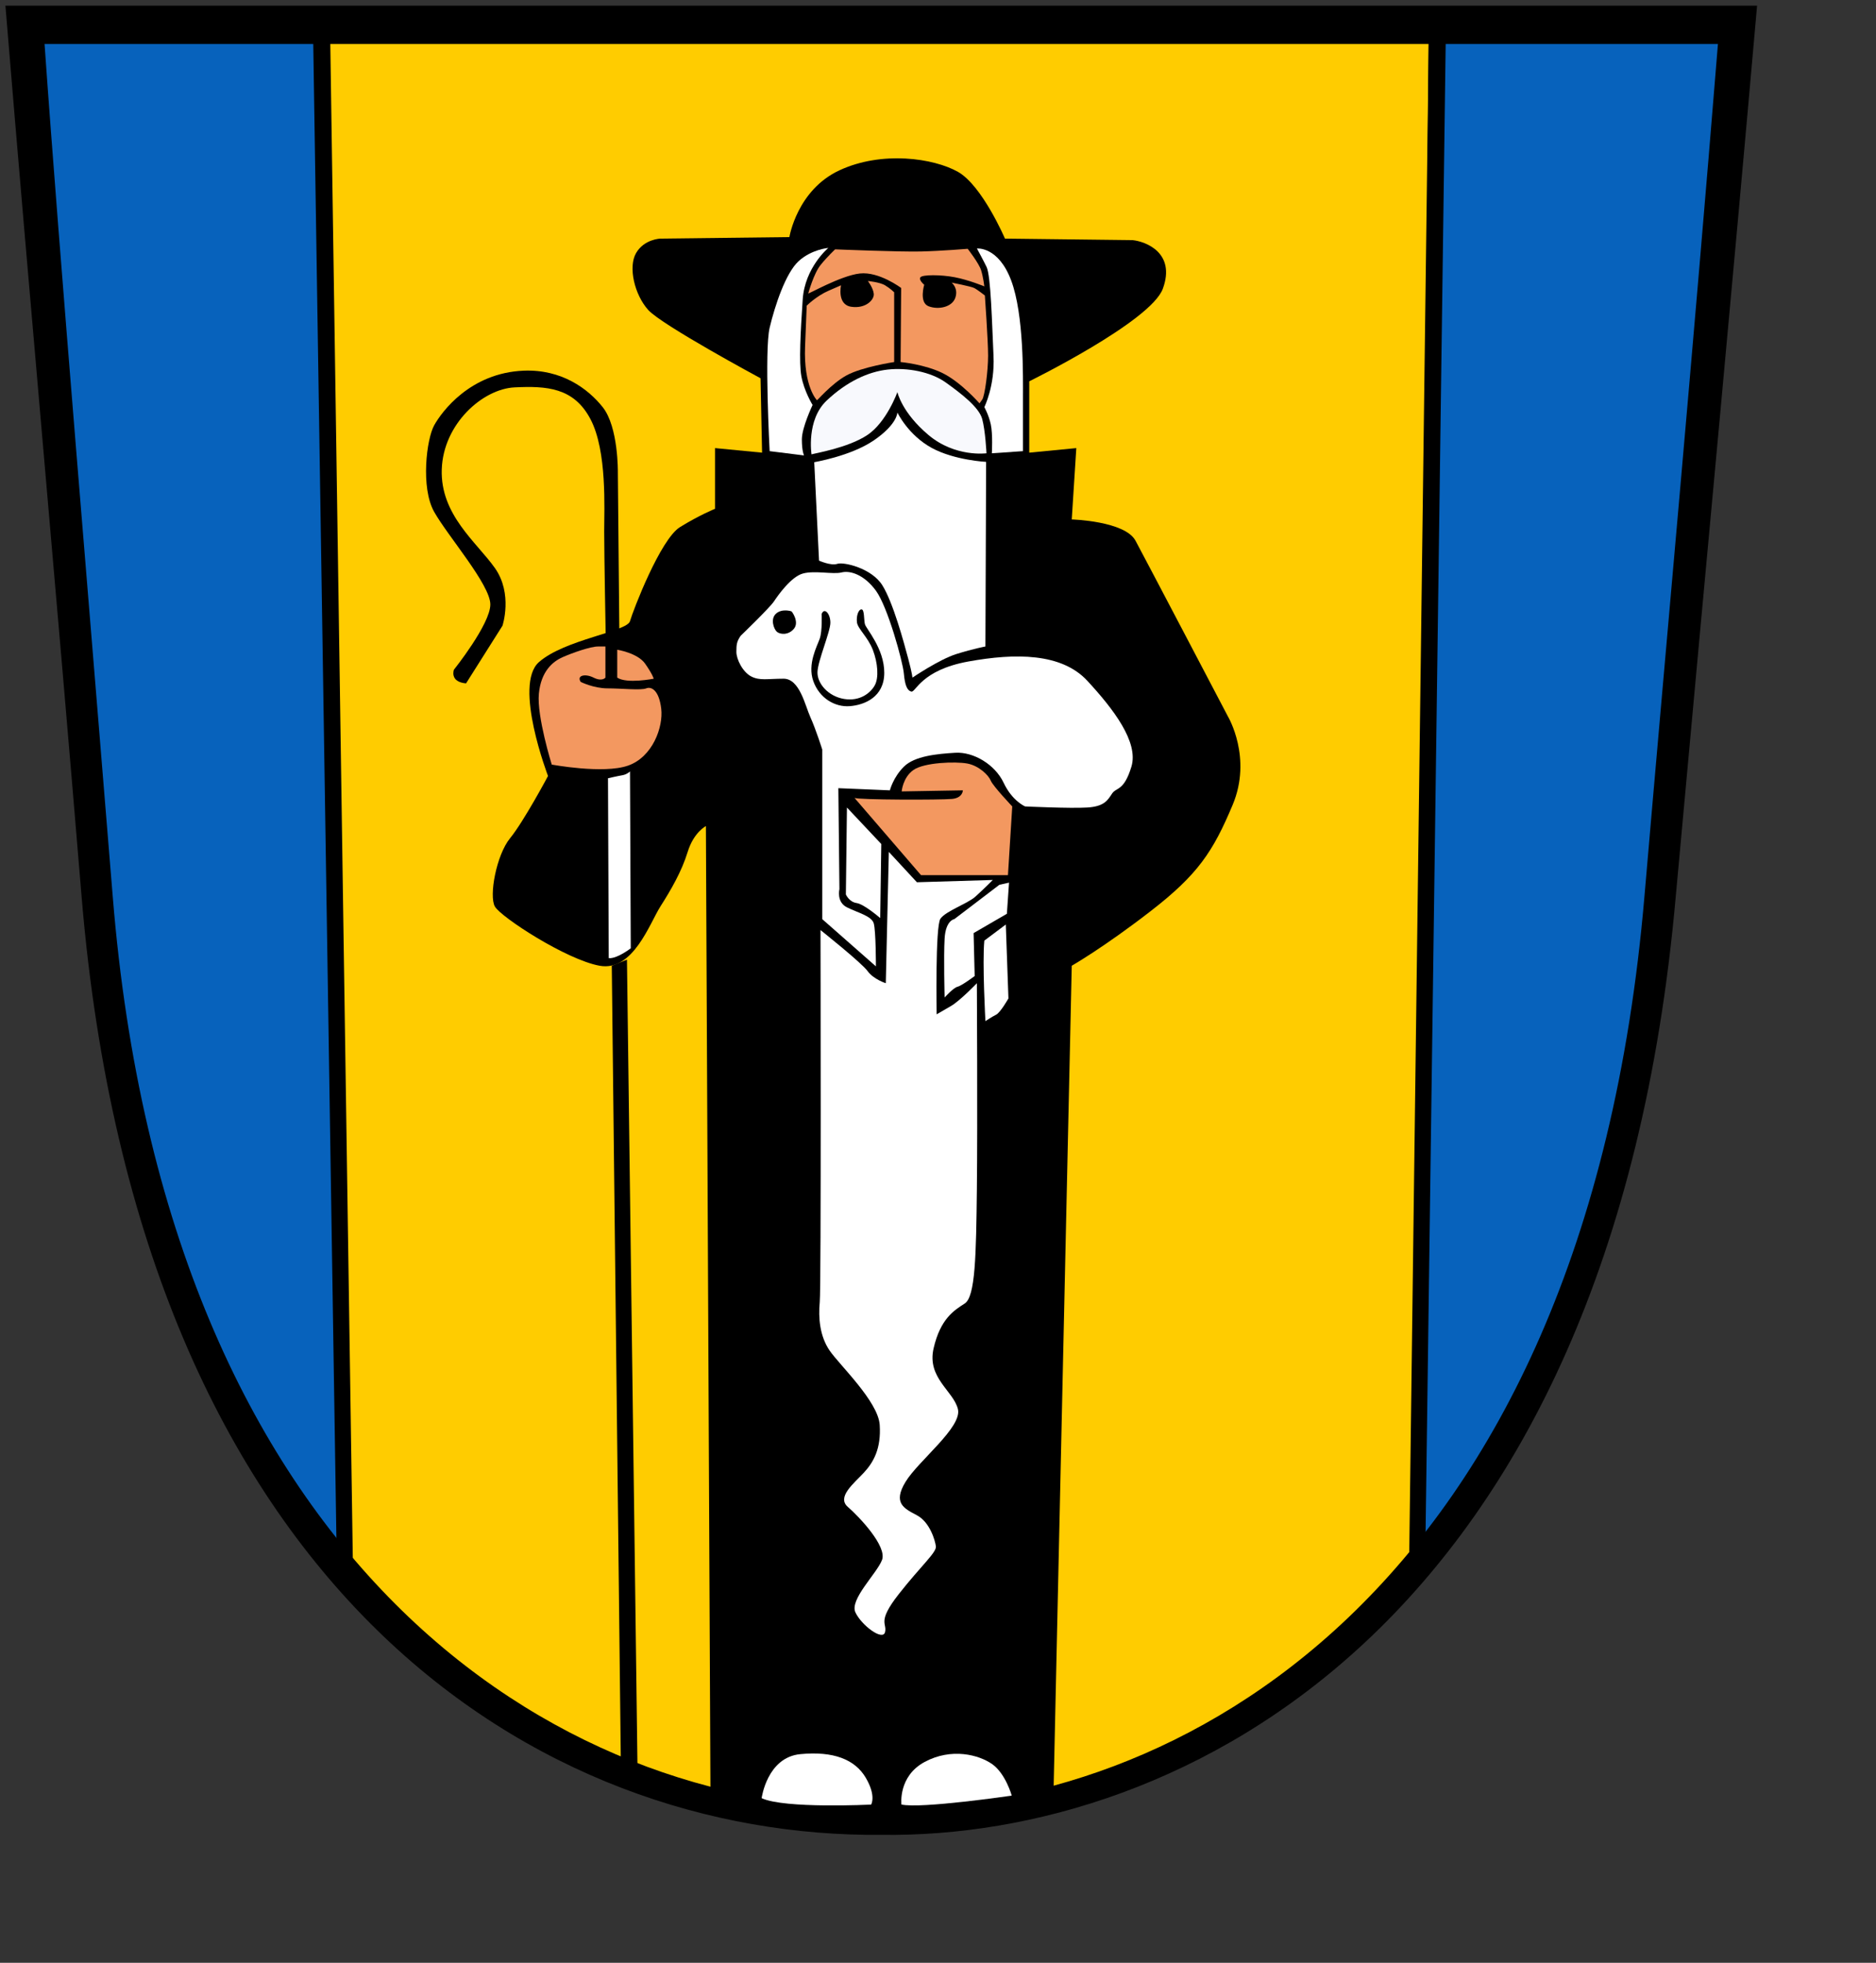 <?xml version="1.0" encoding="UTF-8" standalone="no"?>
<!-- Created with Inkscape (http://www.inkscape.org/) -->
<svg
   xmlns:dc="http://purl.org/dc/elements/1.1/"
   xmlns:cc="http://web.resource.org/cc/"
   xmlns:rdf="http://www.w3.org/1999/02/22-rdf-syntax-ns#"
   xmlns:svg="http://www.w3.org/2000/svg"
   xmlns="http://www.w3.org/2000/svg"
   xmlns:sodipodi="http://sodipodi.sourceforge.net/DTD/sodipodi-0.dtd"
   xmlns:inkscape="http://www.inkscape.org/namespaces/inkscape"
   id="svg1322"
   sodipodi:version="0.32"
   inkscape:version="0.45"
   width="540pt"
   height="565pt"
   version="1.0"
   sodipodi:docbase="/Users/Martin/Desktop"
   sodipodi:docname="Wappen Jonsdorf.svg"
   inkscape:export-filename="C:\Dokumente und Einstellungen\Martin\Desktop\Wappen Rostock.png"
   inkscape:export-xdpi="150"
   inkscape:export-ydpi="150"
   inkscape:output_extension="org.inkscape.output.svg.inkscape"
   sodipodi:modified="true">
  <rect width="100%" height="100%" fill="#333333" stroke="none"/>
  <defs
     id="defs1325">
    <style
       id="style6"
       type="text/css">
   
    .fil8 {fill:none;fill-rule:nonzero}
    .fil0 {fill:black;fill-rule:nonzero}
    .fil7 {fill:white;fill-rule:nonzero}
    .fil1 {fill:#000099;fill-rule:nonzero}
    .fil6 {fill:#660000;fill-rule:nonzero}
    .fil4 {fill:#8A8A01;fill-rule:nonzero}
    .fil3 {fill:#939301;fill-rule:nonzero}
    .fil5 {fill:red;fill-rule:nonzero}
    .fil2 {fill:#FFCC00;fill-rule:nonzero}
   
  </style>
    <style
       type="text/css"
       id="style2978">
   
    .str4 {stroke:black;stroke-width:1.138}
    .str3 {stroke:black;stroke-width:1.138}
    .str2 {stroke:black;stroke-width:1.138}
    .str8 {stroke:black;stroke-width:1.138}
    .str6 {stroke:black;stroke-width:1.138}
    .str5 {stroke:black;stroke-width:1.139}
    .str7 {stroke:black;stroke-width:1.139}
    .str1 {stroke:black;stroke-width:1.139}
    .str0 {stroke:black;stroke-width:2.407}
    .fil0 {fill:#0000DC}
    .fil2 {fill:red}
    .fil1 {fill:#FFF000}
    .fil4 {fill:#FFF020}
    .fil3 {fill:#FFF02D}
    .fil5 {fill:black;fill-rule:nonzero}
   
  </style>
    <style
       id="style2181"
       type="text/css">
   
    .str4 {stroke:black;stroke-width:1.138}
    .str3 {stroke:black;stroke-width:1.138}
    .str2 {stroke:black;stroke-width:1.138}
    .str8 {stroke:black;stroke-width:1.138}
    .str6 {stroke:black;stroke-width:1.138}
    .str5 {stroke:black;stroke-width:1.139}
    .str7 {stroke:black;stroke-width:1.139}
    .str1 {stroke:black;stroke-width:1.139}
    .str0 {stroke:black;stroke-width:2.407}
    .fil0 {fill:#0000DC}
    .fil2 {fill:red}
    .fil1 {fill:#FFF000}
    .fil4 {fill:#FFF020}
    .fil3 {fill:#FFF02D}
    .fil5 {fill:black;fill-rule:nonzero}
   
  </style>
    <style
       id="style2183"
       type="text/css">
   
    .str4 {stroke:black;stroke-width:1.138}
    .str3 {stroke:black;stroke-width:1.138}
    .str2 {stroke:black;stroke-width:1.138}
    .str8 {stroke:black;stroke-width:1.138}
    .str6 {stroke:black;stroke-width:1.138}
    .str5 {stroke:black;stroke-width:1.139}
    .str7 {stroke:black;stroke-width:1.139}
    .str1 {stroke:black;stroke-width:1.139}
    .str0 {stroke:black;stroke-width:2.407}
    .fil0 {fill:#0000DC}
    .fil2 {fill:red}
    .fil1 {fill:#FFF000}
    .fil4 {fill:#FFF020}
    .fil3 {fill:#FFF02D}
    .fil5 {fill:black;fill-rule:nonzero}
   
  </style>
    <style
       type="text/css"
       id="style2054">
   
    .fil8 {fill:none;fill-rule:nonzero}
    .fil0 {fill:black;fill-rule:nonzero}
    .fil7 {fill:white;fill-rule:nonzero}
    .fil1 {fill:#000099;fill-rule:nonzero}
    .fil6 {fill:#660000;fill-rule:nonzero}
    .fil4 {fill:#8A8A01;fill-rule:nonzero}
    .fil3 {fill:#939301;fill-rule:nonzero}
    .fil5 {fill:red;fill-rule:nonzero}
    .fil2 {fill:#FFCC00;fill-rule:nonzero}
   
  </style>
    <style
       id="style1367"
       type="text/css">
   
    .str4 {stroke:black;stroke-width:1.138}
    .str3 {stroke:black;stroke-width:1.138}
    .str2 {stroke:black;stroke-width:1.138}
    .str8 {stroke:black;stroke-width:1.138}
    .str6 {stroke:black;stroke-width:1.138}
    .str5 {stroke:black;stroke-width:1.139}
    .str7 {stroke:black;stroke-width:1.139}
    .str1 {stroke:black;stroke-width:1.139}
    .str0 {stroke:black;stroke-width:2.407}
    .fil0 {fill:#0000DC}
    .fil2 {fill:red}
    .fil1 {fill:#FFF000}
    .fil4 {fill:#FFF020}
    .fil3 {fill:#FFF02D}
    .fil5 {fill:black;fill-rule:nonzero}
   
  </style>
    <style
       type="text/css"
       id="style1365">
   
    .fil8 {fill:none;fill-rule:nonzero}
    .fil0 {fill:black;fill-rule:nonzero}
    .fil7 {fill:white;fill-rule:nonzero}
    .fil1 {fill:#000099;fill-rule:nonzero}
    .fil6 {fill:#660000;fill-rule:nonzero}
    .fil4 {fill:#8A8A01;fill-rule:nonzero}
    .fil3 {fill:#939301;fill-rule:nonzero}
    .fil5 {fill:red;fill-rule:nonzero}
    .fil2 {fill:#FFCC00;fill-rule:nonzero}
   
  </style>
    <style
       id="style1846"
       type="text/css">
   
    .fil8 {fill:none;fill-rule:nonzero}
    .fil0 {fill:black;fill-rule:nonzero}
    .fil7 {fill:white;fill-rule:nonzero}
    .fil1 {fill:#000099;fill-rule:nonzero}
    .fil6 {fill:#660000;fill-rule:nonzero}
    .fil4 {fill:#8A8A01;fill-rule:nonzero}
    .fil3 {fill:#939301;fill-rule:nonzero}
    .fil5 {fill:red;fill-rule:nonzero}
    .fil2 {fill:#FFCC00;fill-rule:nonzero}
   
  </style>
    <style
       type="text/css"
       id="style1848">
   
    .str4 {stroke:black;stroke-width:1.138}
    .str3 {stroke:black;stroke-width:1.138}
    .str2 {stroke:black;stroke-width:1.138}
    .str8 {stroke:black;stroke-width:1.138}
    .str6 {stroke:black;stroke-width:1.138}
    .str5 {stroke:black;stroke-width:1.139}
    .str7 {stroke:black;stroke-width:1.139}
    .str1 {stroke:black;stroke-width:1.139}
    .str0 {stroke:black;stroke-width:2.407}
    .fil0 {fill:#0000DC}
    .fil2 {fill:red}
    .fil1 {fill:#FFF000}
    .fil4 {fill:#FFF020}
    .fil3 {fill:#FFF02D}
    .fil5 {fill:black;fill-rule:nonzero}
   
  </style>
    <style
       type="text/css"
       id="style1850">
   
    .fil8 {fill:none;fill-rule:nonzero}
    .fil0 {fill:black;fill-rule:nonzero}
    .fil7 {fill:white;fill-rule:nonzero}
    .fil1 {fill:#000099;fill-rule:nonzero}
    .fil6 {fill:#660000;fill-rule:nonzero}
    .fil4 {fill:#8A8A01;fill-rule:nonzero}
    .fil3 {fill:#939301;fill-rule:nonzero}
    .fil5 {fill:red;fill-rule:nonzero}
    .fil2 {fill:#FFCC00;fill-rule:nonzero}
   
  </style>
    <style
       id="style2987"
       type="text/css">
   
    .str4 {stroke:black;stroke-width:1.138}
    .str3 {stroke:black;stroke-width:1.138}
    .str2 {stroke:black;stroke-width:1.138}
    .str8 {stroke:black;stroke-width:1.138}
    .str6 {stroke:black;stroke-width:1.138}
    .str5 {stroke:black;stroke-width:1.139}
    .str7 {stroke:black;stroke-width:1.139}
    .str1 {stroke:black;stroke-width:1.139}
    .str0 {stroke:black;stroke-width:2.407}
    .fil0 {fill:#0000DC}
    .fil2 {fill:red}
    .fil1 {fill:#FFF000}
    .fil4 {fill:#FFF020}
    .fil3 {fill:#FFF02D}
    .fil5 {fill:black;fill-rule:nonzero}
   
  </style>
    <style
       type="text/css"
       id="style1853">
   
    .fil8 {fill:none;fill-rule:nonzero}
    .fil0 {fill:black;fill-rule:nonzero}
    .fil7 {fill:white;fill-rule:nonzero}
    .fil1 {fill:#000099;fill-rule:nonzero}
    .fil6 {fill:#660000;fill-rule:nonzero}
    .fil4 {fill:#8A8A01;fill-rule:nonzero}
    .fil3 {fill:#939301;fill-rule:nonzero}
    .fil5 {fill:red;fill-rule:nonzero}
    .fil2 {fill:#FFCC00;fill-rule:nonzero}
   
  </style>
    <style
       id="style2984"
       type="text/css">
   
    .str4 {stroke:black;stroke-width:1.138}
    .str3 {stroke:black;stroke-width:1.138}
    .str2 {stroke:black;stroke-width:1.138}
    .str8 {stroke:black;stroke-width:1.138}
    .str6 {stroke:black;stroke-width:1.138}
    .str5 {stroke:black;stroke-width:1.139}
    .str7 {stroke:black;stroke-width:1.139}
    .str1 {stroke:black;stroke-width:1.139}
    .str0 {stroke:black;stroke-width:2.407}
    .fil0 {fill:#0000DC}
    .fil2 {fill:red}
    .fil1 {fill:#FFF000}
    .fil4 {fill:#FFF020}
    .fil3 {fill:#FFF02D}
    .fil5 {fill:black;fill-rule:nonzero}
   
  </style>
    <style
       type="text/css"
       id="style1629">
   
    .str4 {stroke:black;stroke-width:1.138}
    .str3 {stroke:black;stroke-width:1.138}
    .str2 {stroke:black;stroke-width:1.138}
    .str8 {stroke:black;stroke-width:1.138}
    .str6 {stroke:black;stroke-width:1.138}
    .str5 {stroke:black;stroke-width:1.139}
    .str7 {stroke:black;stroke-width:1.139}
    .str1 {stroke:black;stroke-width:1.139}
    .str0 {stroke:black;stroke-width:2.407}
    .fil0 {fill:#0000DC}
    .fil2 {fill:red}
    .fil1 {fill:#FFF000}
    .fil4 {fill:#FFF020}
    .fil3 {fill:#FFF02D}
    .fil5 {fill:black;fill-rule:nonzero}
   
  </style>
    <style
       id="style5183"
       type="text/css">
   
    .str4 {stroke:black;stroke-width:1.138}
    .str3 {stroke:black;stroke-width:1.138}
    .str2 {stroke:black;stroke-width:1.138}
    .str8 {stroke:black;stroke-width:1.138}
    .str6 {stroke:black;stroke-width:1.138}
    .str5 {stroke:black;stroke-width:1.139}
    .str7 {stroke:black;stroke-width:1.139}
    .str1 {stroke:black;stroke-width:1.139}
    .str0 {stroke:black;stroke-width:2.407}
    .fil0 {fill:#0000DC}
    .fil2 {fill:red}
    .fil1 {fill:#FFF000}
    .fil4 {fill:#FFF020}
    .fil3 {fill:#FFF02D}
    .fil5 {fill:black;fill-rule:nonzero}
   
  </style>
    <style
       type="text/css"
       id="style3635">
   
    .fil8 {fill:none;fill-rule:nonzero}
    .fil0 {fill:black;fill-rule:nonzero}
    .fil7 {fill:white;fill-rule:nonzero}
    .fil1 {fill:#000099;fill-rule:nonzero}
    .fil6 {fill:#660000;fill-rule:nonzero}
    .fil4 {fill:#8A8A01;fill-rule:nonzero}
    .fil3 {fill:#939301;fill-rule:nonzero}
    .fil5 {fill:red;fill-rule:nonzero}
    .fil2 {fill:#FFCC00;fill-rule:nonzero}
   
  </style>
    <style
       id="style1633"
       type="text/css">
   
    .str4 {stroke:black;stroke-width:1.138}
    .str3 {stroke:black;stroke-width:1.138}
    .str2 {stroke:black;stroke-width:1.138}
    .str8 {stroke:black;stroke-width:1.138}
    .str6 {stroke:black;stroke-width:1.138}
    .str5 {stroke:black;stroke-width:1.139}
    .str7 {stroke:black;stroke-width:1.139}
    .str1 {stroke:black;stroke-width:1.139}
    .str0 {stroke:black;stroke-width:2.407}
    .fil0 {fill:#0000DC}
    .fil2 {fill:red}
    .fil1 {fill:#FFF000}
    .fil4 {fill:#FFF020}
    .fil3 {fill:#FFF02D}
    .fil5 {fill:black;fill-rule:nonzero}
   
  </style>
    <style
       type="text/css"
       id="style2076">
   
    .fil8 {fill:none;fill-rule:nonzero}
    .fil0 {fill:black;fill-rule:nonzero}
    .fil7 {fill:white;fill-rule:nonzero}
    .fil1 {fill:#000099;fill-rule:nonzero}
    .fil6 {fill:#660000;fill-rule:nonzero}
    .fil4 {fill:#8A8A01;fill-rule:nonzero}
    .fil3 {fill:#939301;fill-rule:nonzero}
    .fil5 {fill:red;fill-rule:nonzero}
    .fil2 {fill:#FFCC00;fill-rule:nonzero}
   
  </style>
    <style
       id="style1855"
       type="text/css">
   
    .str4 {stroke:black;stroke-width:1.138}
    .str3 {stroke:black;stroke-width:1.138}
    .str2 {stroke:black;stroke-width:1.138}
    .str8 {stroke:black;stroke-width:1.138}
    .str6 {stroke:black;stroke-width:1.138}
    .str5 {stroke:black;stroke-width:1.139}
    .str7 {stroke:black;stroke-width:1.139}
    .str1 {stroke:black;stroke-width:1.139}
    .str0 {stroke:black;stroke-width:2.407}
    .fil0 {fill:#0000DC}
    .fil2 {fill:red}
    .fil1 {fill:#FFF000}
    .fil4 {fill:#FFF020}
    .fil3 {fill:#FFF02D}
    .fil5 {fill:black;fill-rule:nonzero}
   
  </style>
    <style
       id="style1416"
       type="text/css">
   
    .fil8 {fill:none;fill-rule:nonzero}
    .fil0 {fill:black;fill-rule:nonzero}
    .fil7 {fill:white;fill-rule:nonzero}
    .fil1 {fill:#000099;fill-rule:nonzero}
    .fil6 {fill:#660000;fill-rule:nonzero}
    .fil4 {fill:#8A8A01;fill-rule:nonzero}
    .fil3 {fill:#939301;fill-rule:nonzero}
    .fil5 {fill:red;fill-rule:nonzero}
    .fil2 {fill:#FFCC00;fill-rule:nonzero}
   
  </style>
    <style
       type="text/css"
       id="style1418">
   
    .str4 {stroke:black;stroke-width:1.138}
    .str3 {stroke:black;stroke-width:1.138}
    .str2 {stroke:black;stroke-width:1.138}
    .str8 {stroke:black;stroke-width:1.138}
    .str6 {stroke:black;stroke-width:1.138}
    .str5 {stroke:black;stroke-width:1.139}
    .str7 {stroke:black;stroke-width:1.139}
    .str1 {stroke:black;stroke-width:1.139}
    .str0 {stroke:black;stroke-width:2.407}
    .fil0 {fill:#0000DC}
    .fil2 {fill:red}
    .fil1 {fill:#FFF000}
    .fil4 {fill:#FFF020}
    .fil3 {fill:#FFF02D}
    .fil5 {fill:black;fill-rule:nonzero}
   
  </style>
    <style
       id="style1871"
       type="text/css">
   
    .fil8 {fill:none;fill-rule:nonzero}
    .fil0 {fill:black;fill-rule:nonzero}
    .fil7 {fill:white;fill-rule:nonzero}
    .fil1 {fill:#000099;fill-rule:nonzero}
    .fil6 {fill:#660000;fill-rule:nonzero}
    .fil4 {fill:#8A8A01;fill-rule:nonzero}
    .fil3 {fill:#939301;fill-rule:nonzero}
    .fil5 {fill:red;fill-rule:nonzero}
    .fil2 {fill:#FFCC00;fill-rule:nonzero}
   
  </style>
    <style
       type="text/css"
       id="style1873">
   
    .str4 {stroke:black;stroke-width:1.138}
    .str3 {stroke:black;stroke-width:1.138}
    .str2 {stroke:black;stroke-width:1.138}
    .str8 {stroke:black;stroke-width:1.138}
    .str6 {stroke:black;stroke-width:1.138}
    .str5 {stroke:black;stroke-width:1.139}
    .str7 {stroke:black;stroke-width:1.139}
    .str1 {stroke:black;stroke-width:1.139}
    .str0 {stroke:black;stroke-width:2.407}
    .fil0 {fill:#0000DC}
    .fil2 {fill:red}
    .fil1 {fill:#FFF000}
    .fil4 {fill:#FFF020}
    .fil3 {fill:#FFF02D}
    .fil5 {fill:black;fill-rule:nonzero}
   
  </style>
    <style
       id="style1747"
       type="text/css">
   
    .fil8 {fill:none;fill-rule:nonzero}
    .fil0 {fill:black;fill-rule:nonzero}
    .fil7 {fill:white;fill-rule:nonzero}
    .fil1 {fill:#000099;fill-rule:nonzero}
    .fil6 {fill:#660000;fill-rule:nonzero}
    .fil4 {fill:#8A8A01;fill-rule:nonzero}
    .fil3 {fill:#939301;fill-rule:nonzero}
    .fil5 {fill:red;fill-rule:nonzero}
    .fil2 {fill:#FFCC00;fill-rule:nonzero}
   
  </style>
    <style
       type="text/css"
       id="style1749">
   
    .str4 {stroke:black;stroke-width:1.138}
    .str3 {stroke:black;stroke-width:1.138}
    .str2 {stroke:black;stroke-width:1.138}
    .str8 {stroke:black;stroke-width:1.138}
    .str6 {stroke:black;stroke-width:1.138}
    .str5 {stroke:black;stroke-width:1.139}
    .str7 {stroke:black;stroke-width:1.139}
    .str1 {stroke:black;stroke-width:1.139}
    .str0 {stroke:black;stroke-width:2.407}
    .fil0 {fill:#0000DC}
    .fil2 {fill:red}
    .fil1 {fill:#FFF000}
    .fil4 {fill:#FFF020}
    .fil3 {fill:#FFF02D}
    .fil5 {fill:black;fill-rule:nonzero}
   
  </style>
    <style
       id="style3288"
       type="text/css">
   
    .str4 {stroke:black;stroke-width:1.138}
    .str3 {stroke:black;stroke-width:1.138}
    .str2 {stroke:black;stroke-width:1.138}
    .str8 {stroke:black;stroke-width:1.138}
    .str6 {stroke:black;stroke-width:1.138}
    .str5 {stroke:black;stroke-width:1.139}
    .str7 {stroke:black;stroke-width:1.139}
    .str1 {stroke:black;stroke-width:1.139}
    .str0 {stroke:black;stroke-width:2.407}
    .fil0 {fill:#0000DC}
    .fil2 {fill:red}
    .fil1 {fill:#FFF000}
    .fil4 {fill:#FFF020}
    .fil3 {fill:#FFF02D}
    .fil5 {fill:black;fill-rule:nonzero}
   
  </style>
    <style
       type="text/css"
       id="style3286">
   
    .fil8 {fill:none;fill-rule:nonzero}
    .fil0 {fill:black;fill-rule:nonzero}
    .fil7 {fill:white;fill-rule:nonzero}
    .fil1 {fill:#000099;fill-rule:nonzero}
    .fil6 {fill:#660000;fill-rule:nonzero}
    .fil4 {fill:#8A8A01;fill-rule:nonzero}
    .fil3 {fill:#939301;fill-rule:nonzero}
    .fil5 {fill:red;fill-rule:nonzero}
    .fil2 {fill:#FFCC00;fill-rule:nonzero}
   
  </style>
    <style
       id="style7095"
       type="text/css">
   
    .fil8 {fill:none;fill-rule:nonzero}
    .fil0 {fill:black;fill-rule:nonzero}
    .fil7 {fill:white;fill-rule:nonzero}
    .fil1 {fill:#000099;fill-rule:nonzero}
    .fil6 {fill:#660000;fill-rule:nonzero}
    .fil4 {fill:#8A8A01;fill-rule:nonzero}
    .fil3 {fill:#939301;fill-rule:nonzero}
    .fil5 {fill:red;fill-rule:nonzero}
    .fil2 {fill:#FFCC00;fill-rule:nonzero}
   
  </style>
    <style
       type="text/css"
       id="style7093">
   
    .str4 {stroke:black;stroke-width:1.138}
    .str3 {stroke:black;stroke-width:1.138}
    .str2 {stroke:black;stroke-width:1.138}
    .str8 {stroke:black;stroke-width:1.138}
    .str6 {stroke:black;stroke-width:1.138}
    .str5 {stroke:black;stroke-width:1.139}
    .str7 {stroke:black;stroke-width:1.139}
    .str1 {stroke:black;stroke-width:1.139}
    .str0 {stroke:black;stroke-width:2.407}
    .fil0 {fill:#0000DC}
    .fil2 {fill:red}
    .fil1 {fill:#FFF000}
    .fil4 {fill:#FFF020}
    .fil3 {fill:#FFF02D}
    .fil5 {fill:black;fill-rule:nonzero}
   
  </style>
    <style
       id="style7091"
       type="text/css">
   
    .str4 {stroke:black;stroke-width:1.138}
    .str3 {stroke:black;stroke-width:1.138}
    .str2 {stroke:black;stroke-width:1.138}
    .str8 {stroke:black;stroke-width:1.138}
    .str6 {stroke:black;stroke-width:1.138}
    .str5 {stroke:black;stroke-width:1.139}
    .str7 {stroke:black;stroke-width:1.139}
    .str1 {stroke:black;stroke-width:1.139}
    .str0 {stroke:black;stroke-width:2.407}
    .fil0 {fill:#0000DC}
    .fil2 {fill:red}
    .fil1 {fill:#FFF000}
    .fil4 {fill:#FFF020}
    .fil3 {fill:#FFF02D}
    .fil5 {fill:black;fill-rule:nonzero}
   
  </style>
    <style
       type="text/css"
       id="style7089">
   
    .fil8 {fill:none;fill-rule:nonzero}
    .fil0 {fill:black;fill-rule:nonzero}
    .fil7 {fill:white;fill-rule:nonzero}
    .fil1 {fill:#000099;fill-rule:nonzero}
    .fil6 {fill:#660000;fill-rule:nonzero}
    .fil4 {fill:#8A8A01;fill-rule:nonzero}
    .fil3 {fill:#939301;fill-rule:nonzero}
    .fil5 {fill:red;fill-rule:nonzero}
    .fil2 {fill:#FFCC00;fill-rule:nonzero}
   
  </style>
  </defs>
  <sodipodi:namedview
     inkscape:window-height="768"
     inkscape:window-width="1024"
     inkscape:pageshadow="2"
     inkscape:pageopacity="0.0"
     borderopacity="1.0"
     bordercolor="#666666"
     pagecolor="#ffffff"
     id="base"
     inkscape:zoom="0.48102581"
     inkscape:cx="337.46293"
     inkscape:cy="405.39304"
     inkscape:window-x="0"
     inkscape:window-y="22"
     inkscape:current-layer="svg1322"
     showguides="true"
     inkscape:guide-bbox="true" />
  <path
     style="fill:#ffcc00;fill-rule:evenodd;stroke:#000000;stroke-width:1px;stroke-linecap:butt;stroke-linejoin:miter;stroke-opacity:1;fill-opacity:1"
     d="M 123.517,9.43 L 132.839,602.543 C 132.839,602.543 208.58,689.936 288.982,696.928 C 369.385,703.919 439.3,684.11 471.927,663.136 C 504.554,642.161 545.338,599.047 545.338,599.047 L 552.329,10.595 L 123.517,9.43 z "
     id="path3470" />
  <path
     style="fill:#0762bc;fill-rule:evenodd;stroke:#000000;stroke-width:1px;stroke-linecap:butt;stroke-linejoin:miter;stroke-opacity:1;fill-opacity:1"
     d="M 548.833,9.43 L 544.172,603.708 C 544.172,603.708 596.609,533.793 615.253,467.374 C 633.897,400.954 667.689,10.595 667.689,10.595 L 548.833,9.43 z "
     id="path3468" />
  <path
     style="fill:#0762bc;fill-opacity:1;fill-rule:evenodd;stroke:#000000;stroke-width:1px;stroke-linecap:butt;stroke-linejoin:miter;stroke-opacity:1"
     d="M 7.496,8.595 L 125.186,7.43 L 133.343,606.369 C 133.343,606.369 66.924,517.81 51.775,440.903 C 36.627,363.997 10.992,7.43 7.496,8.595 z "
     id="path3462" />
  <path
     id="path1738"
     style="fill:#000000;fill-opacity:1;fill-rule:evenodd;stroke:none;stroke-width:1px;stroke-linecap:butt;stroke-linejoin:miter;stroke-opacity:1"
     d="M 2.08,2.179 L 674.358,2.179 C 663.991,119.891 657.067,191.479 643.163,343.901 C 618.353,625.035 452.401,705.695 338.378,704.223 C 208.441,705.457 53.661,612.922 31.31,344.057 C 21.251,222.462 11.771,119.899 2.08,2.179 z M 17.101,16.884 L 659.337,16.884 C 649.82,134.561 639.579,245.533 631.151,343.823 C 608.11,613.985 448.864,695.363 338.579,693.94 C 212.903,695.134 63.969,600.125 43.258,343.969 C 35.379,246.509 22.569,95.194 17.101,16.884 z " />
  <g
     id="g1372"
     transform="translate(188.002,3.115)">
    <g
       style="fill-rule:evenodd"
       id="g2190"
       transform="matrix(3.249,0,0,3.195,-708.508,-52.195)">
      <g
         id="Layer_x0020_1"
         transform="translate(-57.864,1.873501e-14)">
      </g>
    </g>
  </g>
  <path
     style="fill:#000000;fill-rule:evenodd;stroke:none;stroke-width:1px;stroke-linecap:butt;stroke-linejoin:miter;stroke-opacity:1"
     d="M 272.669,687.606 L 270.921,317.056 C 270.921,317.056 266.26,319.387 263.929,326.961 C 261.599,334.535 257.521,341.526 253.442,347.935 C 249.364,354.344 242.955,372.988 230.137,370.658 C 217.319,368.327 192.266,352.014 189.936,347.935 C 187.605,343.857 190.519,328.126 195.762,321.717 C 201.006,315.308 210.328,297.829 210.328,297.829 C 210.328,297.829 196.927,262.872 206.832,254.133 C 216.737,245.393 240.624,242.48 241.79,238.402 C 242.955,234.323 253.442,206.94 261.016,202.279 C 268.59,197.618 274.417,195.287 274.417,195.287 L 274.417,171.982 L 292.478,173.73 L 291.895,145.182 C 291.895,145.182 254.025,124.79 248.781,118.963 C 243.537,113.137 241.017,102.511 244.112,97.146 C 247.214,91.769 253.442,91.58 253.442,91.58 L 302.965,90.997 C 302.965,90.997 305.878,72.936 322.192,65.362 C 338.505,57.788 358.315,60.701 367.637,65.944 C 376.959,71.188 385.698,91.58 385.698,91.58 L 434.639,92.163 C 439.625,92.634 451.359,96.999 446.291,110.807 C 441.656,123.434 395.02,146.347 395.02,146.347 L 395.02,173.73 L 413.082,171.982 L 411.334,199.366 C 411.334,199.366 431.726,199.948 435.804,207.523 C 439.882,215.097 471.344,275.107 471.344,275.107 C 471.344,275.107 480.666,290.838 473.092,308.899 C 465.518,326.961 459.692,335.7 441.63,349.683 C 423.569,363.666 411.334,370.658 411.334,370.658 L 404.342,687.606 C 387.119,697.767 287.306,698.165 272.669,687.606 z "
     id="path2437"
     sodipodi:nodetypes="ccssssscsssccccssccssccsccccscssccc" />
  <path
     style="fill:#ffffff;fill-rule:evenodd;stroke:none;stroke-width:1px;stroke-linecap:butt;stroke-linejoin:miter;stroke-opacity:1"
     d="M 292.315,690.138 C 292.315,690.138 294.375,674.483 307.146,673.247 C 319.918,672.011 328.157,675.307 332.277,682.311 C 336.397,689.314 334.337,692.61 334.337,692.61 C 334.337,692.61 300.967,694.258 292.315,690.138 z "
     id="path2439" />
  <path
     style="fill:#ffffff;fill-rule:evenodd;stroke:none;stroke-width:1px;stroke-linecap:butt;stroke-linejoin:miter;stroke-opacity:1"
     d="M 345.968,692.58 C 345.968,692.58 344.613,681.757 354.884,676.237 C 365.154,670.717 375.708,673.473 380.837,677.112 C 385.966,680.751 388.304,689.161 388.304,689.161 C 388.304,689.161 353.287,694.298 345.968,692.58 z "
     id="path2441" />
  <path
     style="fill:#f39860;fill-rule:evenodd;stroke:none;stroke-width:1px;stroke-linecap:butt;stroke-linejoin:miter;stroke-opacity:1;fill-opacity:1"
     d="M 222.88,261.725 C 222.88,261.725 227.824,264.197 233.18,264.197 C 238.536,264.197 245.951,265.021 248.011,264.197 C 250.071,263.373 252.955,265.021 253.779,272.025 C 254.603,279.028 250.483,290.564 241.007,293.86 C 231.532,297.155 211.757,293.448 211.757,293.448 C 211.757,293.448 205.989,274.909 206.813,266.257 C 207.637,257.605 212.169,253.898 215.877,252.25 C 219.585,250.602 226.588,248.13 229.472,248.13 C 232.356,248.13 232.356,248.13 232.356,248.13 L 232.356,260.077 C 232.356,260.077 231.12,261.725 227.824,260.077 C 224.528,258.429 221.232,259.253 222.88,261.725 z "
     id="path2443" />
  <path
     style="fill:#f39860;fill-rule:evenodd;stroke:none;stroke-width:1px;stroke-linecap:butt;stroke-linejoin:miter;stroke-opacity:1;fill-opacity:1"
     d="M 236.888,260.077 L 236.888,249.366 C 236.888,249.366 244.715,250.602 247.599,254.722 C 250.483,258.841 250.895,260.489 250.895,260.489 C 250.895,260.489 240.595,262.549 236.888,260.077 z "
     id="path2445" />
  <path
     style="fill:#f39860;fill-rule:evenodd;stroke:none;stroke-width:1px;stroke-linecap:butt;stroke-linejoin:miter;stroke-opacity:1;fill-opacity:1"
     d="M 327.935,306.219 L 353.478,335.881 L 386.848,335.881 L 388.496,309.515 C 388.496,309.515 381.08,301.687 380.256,299.627 C 379.432,297.567 375.724,293.86 371.193,293.036 C 366.661,292.212 354.713,292.624 350.594,295.507 C 346.474,298.391 346.062,303.747 346.062,303.747 L 369.545,303.335 C 369.545,303.335 369.545,306.219 365.425,306.631 C 361.305,307.043 329.171,307.043 327.935,306.219 z "
     id="path2447" />
  <path
     style="fill:#ffffff;fill-rule:evenodd;stroke:none;stroke-width:1px;stroke-linecap:butt;stroke-linejoin:miter;stroke-opacity:1"
     d="M 295.389,173.15 C 295.389,173.15 293.329,134.424 295.389,125.772 C 297.448,117.121 301.568,104.761 306.512,100.23 C 311.456,95.698 317.908,95.152 317.908,95.152 C 317.908,95.152 308.895,102.607 308.071,114.966 C 307.247,127.325 306.601,139.205 307.564,144.433 C 308.626,150.195 311.868,155.435 311.868,155.435 C 311.868,155.435 307.748,164.086 307.748,168.618 C 307.748,173.15 308.572,174.798 308.572,174.798 L 295.389,173.15 z "
     id="path2449"
     sodipodi:nodetypes="csscsscscc" />
  <path
     style="fill:#ffffff;fill-rule:evenodd;stroke:none;stroke-width:1px;stroke-linecap:butt;stroke-linejoin:miter;stroke-opacity:1"
     d="M 380.668,173.974 C 380.668,173.974 381.08,166.558 380.256,162.85 C 379.432,159.143 377.784,156.259 377.784,156.259 C 377.784,156.259 381.86,148.147 381.308,136.617 C 380.713,123.979 380.301,105.965 378.653,102.479 C 377.657,100.372 374.945,95.381 374.945,95.381 C 374.945,95.381 383.14,94.462 388.084,107.645 C 393.027,120.829 392.616,144.723 392.616,152.551 C 392.616,160.378 392.616,173.15 392.616,173.15 L 380.668,173.974 z "
     id="path2451"
     sodipodi:nodetypes="cscsscsscc" />
  <path
     style="fill:#f8f9fd;fill-rule:evenodd;stroke:none;stroke-width:1px;stroke-linecap:butt;stroke-linejoin:miter;stroke-opacity:1;fill-opacity:1"
     d="M 311.456,174.386 C 311.456,174.386 309.396,161.202 317.223,153.787 C 325.051,146.371 333.291,142.663 340.706,141.839 C 348.122,141.016 357.185,142.663 362.953,146.783 C 368.721,150.903 375.724,156.259 376.96,160.79 C 378.196,165.322 378.608,173.974 378.608,173.974 C 378.608,173.974 366.661,175.622 356.361,166.97 C 346.062,158.319 344.414,150.491 344.414,150.491 C 344.414,150.491 340.294,162.026 332.879,166.97 C 325.463,171.914 312.692,173.974 311.456,174.386 z "
     id="path2453" />
  <path
     style="fill:#ffffff;fill-rule:evenodd;stroke:none;stroke-width:1px;stroke-linecap:butt;stroke-linejoin:miter;stroke-opacity:1"
     d="M 312.502,177.409 L 314.34,215.172 C 314.34,215.172 318.871,217.232 321.343,216.408 C 323.815,215.584 334.527,218.055 338.646,224.647 C 342.766,231.239 346.886,246.482 348.534,252.662 C 350.182,258.841 350.182,260.077 350.182,260.077 C 350.182,260.077 360.481,253.074 367.073,251.014 C 373.664,248.954 378.196,248.13 378.196,248.13 L 378.469,177.27 C 378.469,177.27 366.339,176.678 357.597,171.914 C 348.487,166.949 344.414,158.319 344.414,158.319 C 344.414,158.319 344.414,162.85 335.351,169.03 C 326.287,175.21 312.09,177.409 312.502,177.409 z "
     id="path2455"
     sodipodi:nodetypes="ccssscsccscsc" />
  <path
     style="fill:#ffffff;fill-rule:evenodd;stroke:none;stroke-width:1px;stroke-linecap:butt;stroke-linejoin:miter;stroke-opacity:1"
     d="M 325.051,309.927 L 324.639,343.297 C 324.639,343.297 325.875,346.181 328.759,346.593 C 331.643,347.005 337.822,352.36 337.822,352.36 L 338.234,323.934 L 325.051,309.927 z "
     id="path2457" />
  <path
     style="fill:#ffffff;fill-rule:evenodd;stroke:none;stroke-width:1px;stroke-linecap:butt;stroke-linejoin:miter;stroke-opacity:1"
     d="M 383.552,339.589 L 366.249,352.772 C 366.249,352.772 362.953,353.184 362.541,360.188 C 362.129,367.192 362.541,382.847 362.541,382.847 C 362.541,382.847 365.837,379.139 367.485,378.727 C 369.133,378.315 374.076,374.607 374.076,374.607 L 373.664,358.128 L 386.436,350.713 L 387.26,338.765 L 383.552,339.589 z "
     id="path2459" />
  <path
     style="fill:#ffffff;fill-rule:evenodd;stroke:none;stroke-width:1px;stroke-linecap:butt;stroke-linejoin:miter;stroke-opacity:1"
     d="M 377.784,361.012 L 386.024,354.832 L 387.032,383.209 C 387.032,383.209 383.964,388.615 382.316,389.439 C 380.668,390.262 378.196,391.91 378.196,391.91 C 378.196,391.91 376.96,369.252 377.784,361.012 z "
     id="path2461"
     sodipodi:nodetypes="cccscc" />
  <path
     style="fill:#ffffff;fill-rule:evenodd;stroke:none;stroke-width:1px;stroke-linecap:butt;stroke-linejoin:miter;stroke-opacity:1"
     d="M 284.265,244.01 C 284.265,244.01 295.389,233.299 297.036,230.827 C 298.684,228.355 303.628,221.351 308.16,220.115 C 312.692,218.879 319.695,220.527 322.991,219.703 C 326.287,218.879 331.643,220.527 336.174,226.707 C 340.706,232.887 346.474,253.898 346.886,258.429 C 347.298,262.961 348.122,265.021 349.77,265.433 C 351.418,265.845 353.478,257.193 371.605,253.898 C 389.732,250.602 407.447,250.602 417.334,261.313 C 427.222,272.025 437.109,284.796 434.225,294.272 C 431.341,303.747 428.458,302.099 426.81,304.571 C 425.162,307.043 423.926,309.515 417.334,309.927 C 410.743,310.339 393.439,309.515 393.439,309.515 C 393.439,309.515 388.496,307.455 385.2,300.451 C 381.904,293.448 373.664,288.504 366.661,288.916 C 359.657,289.328 351.006,290.152 346.886,294.272 C 342.766,298.391 341.53,303.335 341.53,303.335 L 321.755,302.511 L 322.167,341.237 C 322.167,341.237 320.931,346.181 325.051,348.241 C 329.171,350.301 334.527,351.537 335.351,354.42 C 336.174,357.304 336.174,370.899 336.174,370.899 L 315.576,352.772 L 315.576,287.68 C 315.576,287.68 313.104,279.852 311.044,275.32 C 308.984,270.789 306.924,260.489 300.744,260.489 C 294.565,260.489 291.681,261.313 288.385,259.665 C 285.089,258.017 282.617,253.074 282.617,250.19 C 282.617,247.306 282.784,246.17 284.265,244.01 z "
     id="path2463"
     sodipodi:nodetypes="cssssssssssscssscccsscccssssc" />
  <path
     style="fill:#000000;fill-rule:evenodd;stroke:none;stroke-width:1px;stroke-linecap:butt;stroke-linejoin:miter;stroke-opacity:1"
     d="M 303.694,234.615 C 303.694,234.615 300.198,233.449 297.867,235.489 C 295.537,237.528 296.993,241.46 298.159,242.48 C 299.324,243.5 302.528,243.937 304.713,241.315 C 306.898,238.693 303.839,234.469 303.694,234.615 z "
     id="path2465" />
  <path
     style="fill:#000000;fill-rule:evenodd;stroke:none;stroke-width:1px;stroke-linecap:butt;stroke-linejoin:miter;stroke-opacity:1"
     d="M 315.346,235.634 C 315.346,235.634 315.637,242.189 314.618,245.102 C 313.598,248.015 309.811,254.861 312.142,261.415 C 314.472,267.97 320.444,271.466 326.125,271.029 C 331.805,270.592 339.379,267.533 339.379,258.211 C 339.379,248.889 332.388,241.315 331.951,239.567 C 331.514,237.819 331.805,233.886 330.64,233.886 C 329.475,233.886 328.601,236.362 328.892,238.839 C 329.183,241.315 333.116,244.519 335.01,249.472 C 336.903,254.424 337.34,260.104 335.738,263.018 C 334.136,265.931 330.057,269.281 323.94,268.261 C 317.822,267.242 313.598,262.289 313.744,257.92 C 313.89,253.55 318.696,242.48 318.696,238.984 C 318.696,235.489 316.366,233.012 315.346,235.634 z "
     id="path2467" />
  <path
     style="fill:#ffffff;fill-rule:evenodd;stroke:none;stroke-width:1px;stroke-linecap:butt;stroke-linejoin:miter;stroke-opacity:1"
     d="M 339.962,377.358 C 339.962,377.358 335.301,375.901 332.971,372.697 C 330.64,369.492 314.909,356.966 314.909,356.966 C 314.909,356.966 315.2,493.592 314.618,499.709 C 314.035,505.827 314.618,512.818 318.405,518.353 C 322.192,523.888 337.049,537.871 337.632,546.902 C 338.214,555.933 335.301,561.176 331.514,565.255 C 327.727,569.333 321.027,574.577 325.396,578.364 C 329.766,582.151 340.545,593.512 338.505,598.756 C 336.466,603.999 325.979,613.904 328.31,618.856 C 330.64,623.808 338.797,629.926 339.671,626.43 C 340.545,622.935 336.466,622.643 344.914,611.865 C 353.362,601.086 359.48,595.842 359.189,593.512 C 358.897,591.181 356.858,584.19 351.906,581.568 C 346.954,578.946 342.584,576.907 347.536,568.75 C 352.488,560.594 369.385,547.776 367.637,540.784 C 365.889,533.793 355.693,528.841 358.315,517.479 C 360.937,506.118 366.18,502.914 370.259,500.292 C 374.337,497.67 374.628,481.939 374.92,456.304 C 375.211,430.668 374.92,377.358 374.92,377.358 C 374.92,377.358 368.511,384.058 365.015,386.097 C 361.519,388.136 359.48,389.302 359.48,389.302 C 359.48,389.302 358.897,355.509 360.937,352.596 C 362.976,349.683 371.424,346.77 374.337,344.148 C 377.25,341.526 381.037,337.739 381.037,337.739 L 351.906,338.613 L 341.127,326.961 L 339.962,377.358 z "
     id="path2469" />
  <path
     style="fill:#f39860;fill-rule:evenodd;stroke:none;stroke-width:1px;stroke-linecap:butt;stroke-linejoin:miter;stroke-opacity:1;fill-opacity:1"
     d="M 313.516,153.581 C 313.516,153.581 308.366,148.431 308.984,132.982 C 309.602,117.533 309.602,117.533 309.602,117.533 L 309.602,117.327 C 309.602,117.327 313.31,113.619 318.047,111.559 C 322.785,109.499 322.785,109.499 322.785,109.499 C 322.785,109.499 321.137,116.915 326.699,117.739 C 332.261,118.563 335.556,115.061 335.351,112.795 C 335.145,110.529 333.085,107.851 333.085,107.851 C 333.085,107.851 337.616,108.263 339.676,109.499 C 341.736,110.735 343.178,112.177 343.178,112.177 L 343.178,138.956 C 343.178,138.956 330.819,140.81 324.845,144.105 C 318.871,147.401 313.31,154.199 313.516,153.581 z "
     id="path2471" />
  <path
     style="fill:#f39860;fill-rule:evenodd;stroke:none;stroke-width:1px;stroke-linecap:butt;stroke-linejoin:miter;stroke-opacity:1;fill-opacity:1"
     d="M 310.22,112.589 C 310.22,112.589 312.28,104.967 314.958,101.672 C 317.635,98.376 320.519,95.698 320.519,95.698 C 320.519,95.698 345.444,96.728 353.478,96.522 C 361.511,96.316 371.399,95.492 371.399,95.492 C 371.399,95.492 375.724,101.054 376.548,103.731 C 377.372,106.409 377.784,109.911 377.784,109.911 C 377.784,109.911 371.811,107.439 366.455,106.409 C 361.099,105.379 354.096,105.379 353.272,106.409 C 352.448,107.439 354.713,109.293 354.713,109.293 C 354.713,109.293 352.654,116.091 356.361,117.533 C 360.069,118.975 365.425,117.945 366.661,114.237 C 367.897,110.529 365.219,108.469 365.219,108.469 C 365.219,108.469 372.635,109.911 373.87,110.529 C 375.106,111.147 377.99,113.413 377.99,113.413 C 377.99,113.413 379.226,130.716 379.226,136.484 C 379.226,142.251 377.99,151.933 376.96,153.375 C 375.93,154.817 375.93,154.817 375.93,154.817 C 375.93,154.817 368.927,146.783 361.923,143.281 C 354.919,139.78 345.65,138.956 345.65,138.956 L 345.856,110.529 C 345.856,110.529 337.41,104.143 329.995,104.967 C 322.579,105.791 309.808,113.207 310.22,112.589 z "
     id="path2473" />
  <path
     style="fill:#ffffff;fill-rule:evenodd;stroke:none;stroke-width:1px;stroke-linecap:butt;stroke-linejoin:miter;stroke-opacity:1"
     d="M 233.633,367.745 L 233.342,298.703 C 233.342,298.703 237.129,297.829 238.876,297.538 C 240.624,297.247 241.79,296.082 241.79,296.082 L 242.081,363.957 C 242.081,363.957 236.837,368.036 233.633,367.745 z "
     id="path2475" />
  <path
     style="fill:#000000;fill-rule:evenodd;stroke:none;stroke-width:1px;stroke-linecap:butt;stroke-linejoin:miter;stroke-opacity:1"
     d="M 238.294,678.284 L 234.798,370.658 L 240.624,368.327 L 244.703,681.197 L 238.294,678.284 z "
     id="path2477" />
  <path
     style="fill:#000000;fill-rule:evenodd;stroke:none;stroke-width:1px;stroke-linecap:butt;stroke-linejoin:miter;stroke-opacity:1"
     d="M 178.866,262.289 L 192.849,240.15 C 192.849,240.15 196.927,227.914 189.936,218.01 C 182.944,208.105 168.961,197.618 169.544,180.139 C 170.127,162.66 185.275,149.26 197.51,148.677 C 209.745,148.095 220.232,148.677 226.641,160.912 C 233.05,173.148 231.885,195.287 231.885,204.027 C 231.885,212.766 232.468,244.228 232.468,244.228 L 237.711,244.228 L 237.129,181.304 C 237.129,181.304 237.388,163.89 231.302,156.251 C 225.67,149.182 215.571,141.686 201.006,142.268 C 180.498,143.089 169.544,157.999 166.631,163.243 C 163.718,168.487 161.387,187.131 166.631,196.453 C 171.875,205.775 188.188,224.419 188.188,231.993 C 188.188,239.567 174.205,257.046 174.205,257.046 C 174.205,257.046 172.457,261.707 178.866,262.289 z "
     id="path2479"
     sodipodi:nodetypes="ccssssscccssssscc" />
  <path
     style="fill:#000000;fill-rule:evenodd;stroke:#000000;stroke-width:1px;stroke-linecap:butt;stroke-linejoin:miter;stroke-opacity:1"
     d="M 120.65,11.76 L 129.69,595.725 L 135.012,605.377 L 126.178,10.595 L 120.65,11.76 z "
     id="path3458"
     sodipodi:nodetypes="ccccc" />
  <path
     style="fill:#000000;fill-rule:evenodd;stroke:#000000;stroke-width:1px;stroke-linecap:butt;stroke-linejoin:miter;stroke-opacity:1"
     d="M 548.88,13.508 L 541.259,604.134 L 546.581,591.786 L 554.407,12.343 L 548.88,13.508 z "
     id="path3460"
     sodipodi:nodetypes="ccccc" />
</svg>
